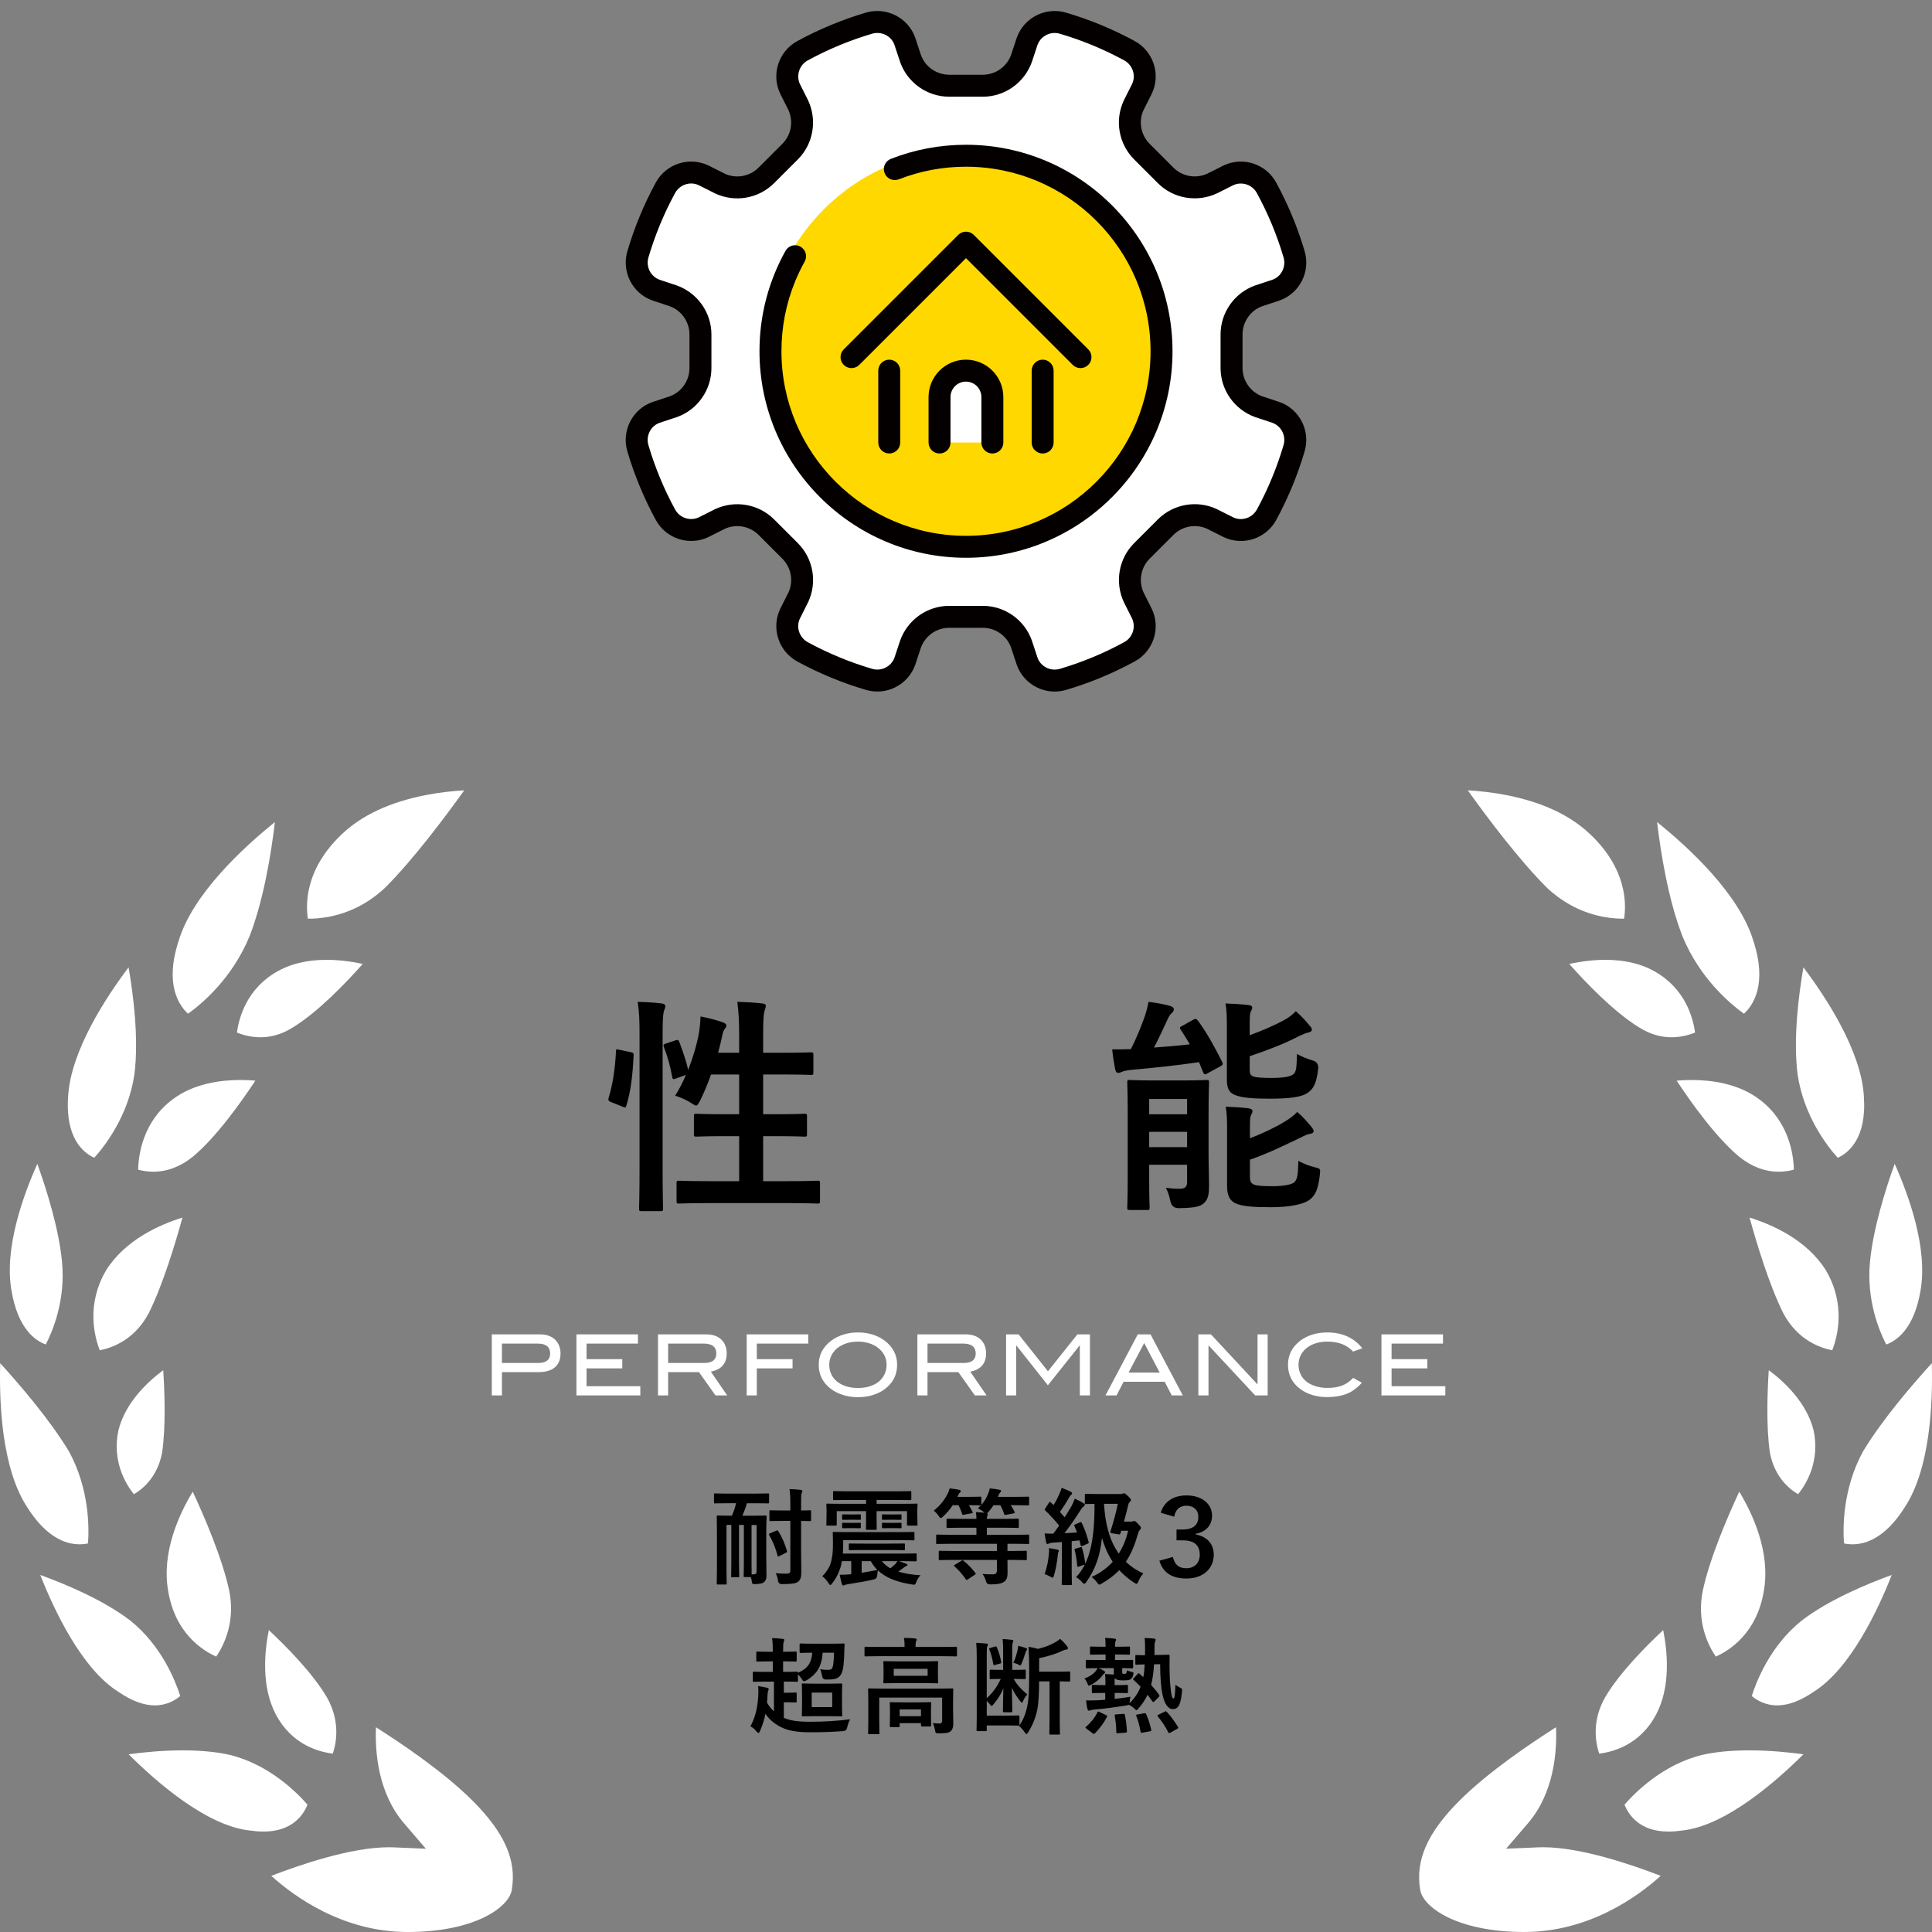 <?xml version="1.0" encoding="UTF-8"?><svg id="b" xmlns="http://www.w3.org/2000/svg" viewBox="0 0 440 440"><rect x="0" y="0" width="440" height="440" fill="#808080" stroke="none"/><defs><style>.d{fill:none;}.e{fill:#ffd800;}.f{fill:#040000;}.g{fill:#fff;}</style></defs><g id="c"><rect class="d" width="440" height="440"/><path class="g" d="M233.93,9.396l-1.306,3.943c-1.335,3.709-4.852,6.182-8.794,6.182h-7.659c-3.942,0-7.46-2.473-8.794-6.182l-1.306-3.943c-1.196-3.323-4.778-5.12-8.165-4.12-5.302,1.566-10.368,3.681-15.134,6.279-3.094,1.687-4.344,5.489-2.843,8.678l-.003-.007,1.864,3.712c1.679,3.566.94,7.802-1.847,10.589l-5.415,5.415c-2.787,2.787-7.023,3.526-10.59,1.847l-3.712-1.864c-3.195-1.504-6.999-.242-8.687,2.86-2.642,4.856-4.729,9.934-6.261,15.141-.995,3.381.81,6.953,4.126,8.146l-.007-.003,3.943,1.306c3.709,1.335,6.182,4.852,6.182,8.794v7.659c0,3.942-2.473,7.46-6.182,8.794l-3.943,1.306c-3.323,1.196-5.12,4.778-4.12,8.165,1.566,5.302,3.681,10.368,6.279,15.134,1.687,3.094,5.489,4.344,8.678,2.843l-.007.003,3.712-1.864c3.566-1.679,7.802-.94,10.589,1.847l5.415,5.415c2.787,2.787,3.526,7.023,1.847,10.59l-1.864,3.712c-1.504,3.195-.242,6.999,2.86,8.687,4.856,2.642,9.934,4.729,15.141,6.261,3.381.995,6.953-.81,8.146-4.126l-.003.007,1.306-3.943c1.335-3.709,4.852-6.182,8.794-6.182h7.658c3.942,0,7.46,2.473,8.794,6.182l1.306,3.943c1.196,3.323,4.778,5.12,8.165,4.12,5.302-1.566,10.368-3.681,15.134-6.279,3.094-1.687,4.344-5.489,2.843-8.678l.003.007-1.864-3.712c-1.679-3.566-.94-7.802,1.847-10.589l5.415-5.415c2.787-2.787,7.023-3.526,10.59-1.847l3.712,1.864c3.195,1.504,6.999.242,8.687-2.86,2.642-4.856,4.729-9.934,6.261-15.141.995-3.381-.81-6.953-4.126-8.146l.007.003-3.943-1.306c-3.709-1.335-6.182-4.852-6.182-8.794v-7.659c0-3.942,2.473-7.46,6.182-8.794l3.943-1.306c3.323-1.196,5.12-4.778,4.12-8.165-1.566-5.302-3.681-10.368-6.279-15.134-1.687-3.094-5.489-4.344-8.678-2.843l.007-.003-3.712,1.864c-3.566,1.679-7.802.94-10.589-1.847l-5.415-5.415c-2.787-2.787-3.526-7.023-1.847-10.59l1.864-3.712c1.504-3.195.242-6.999-2.86-8.687-4.856-2.642-9.934-4.729-15.141-6.261-3.381-.995-6.953.81-8.146,4.126l.003-.007Z"/><path class="f" d="M240.201,157.499c-3.773 0-7.289-2.34-8.623-6.049l-1.327-4.003c-.954-2.648-3.542-4.468-6.421-4.468h-7.658c-2.878,0-5.467,1.82-6.442,4.528l-1.286,3.883c-.012.036-.024.072-.038.107-1.657,4.517-6.558,6.987-11.185,5.624-5.42-1.595-10.678-3.77-15.63-6.463-4.264-2.32-5.989-7.568-3.927-11.948l1.893-3.769c1.198-2.547.654-5.665-1.381-7.7l-5.415-5.416c-2.035-2.035-5.152-2.58-7.757-1.353l-3.623,1.821c-.02.01-.04.02-.06.03-.01.005-.021.01-.031.014-4.374,2.054-9.613.337-11.929-3.912-2.704-4.96-4.885-10.216-6.482-15.623-1.375-4.655,1.116-9.586,5.671-11.225l4.003-1.327c2.648-.954,4.468-3.542,4.468-6.421v-7.658c0-2.878-1.82-5.467-4.528-6.442l-3.883-1.286c-.036-.012-.072-.025-.107-.038-4.517-1.657-6.986-6.558-5.624-11.185,1.595-5.42,3.77-10.678,6.463-15.63,2.32-4.264,7.568-5.989,11.948-3.927l3.769,1.893c2.548,1.198,5.665.654,7.7-1.381l5.416-5.415c2.035-2.035,2.579-5.152,1.353-7.757l-1.821-3.623c-.01-.02-.02-.04-.03-.06-.005-.011-.01-.021-.015-.031-2.053-4.374-.336-9.612,3.913-11.928,4.96-2.704,10.216-4.885,15.623-6.482,4.656-1.374,9.586,1.116,11.225,5.671l1.327,4.003c.954,2.648,3.542,4.468,6.421,4.468h7.658c2.878,0,5.467-1.82,6.442-4.528l1.286-3.883c.012-.036.024-.072.038-.107,1.657-4.517,6.558-6.986,11.185-5.624,5.42,1.595,10.678,3.77,15.63,6.463,4.264,2.32,5.989,7.568,3.927,11.948l-1.893,3.769c-1.198,2.547-.654,5.665,1.381,7.7l5.415,5.416c2.035,2.035,5.152,2.579,7.757,1.353l3.623-1.821c.02-.01.04-.02.06-.03.01-.005.021-.01.031-.014,4.374-2.053,9.613-.336,11.929,3.912,2.704,4.96,4.885,10.216,6.482,15.623,1.375,4.655-1.116,9.586-5.671,11.225l-4.003,1.327c-2.648.954-4.468,3.542-4.468,6.421v7.658c0,2.878,1.82,5.467,4.528,6.442l3.883,1.286c.036.012.072.025.107.038,4.517,1.657,6.986,6.558,5.624,11.185-1.595,5.42-3.77,10.678-6.463,15.63-2.32,4.265-7.568,5.989-11.948,3.927l-3.769-1.893c-2.547-1.198-5.665-.654-7.7,1.381l-5.416,5.415c-2.035,2.035-2.579,5.152-1.353,7.757l1.821,3.623c.01.02.02.04.03.06.005.011.01.021.015.031,2.053,4.374.336,9.612-3.913,11.928-4.96,2.704-10.216,4.885-15.623,6.482-.865.255-1.74.377-2.602.377ZM216.171,137.979h7.658c4.981,0,9.46,3.149,11.146,7.835l1.327,4.003c.723,2.006,2.964,3.135,5.083,2.509,5.067-1.497,9.995-3.541,14.645-6.076,1.922-1.048,2.705-3.41,1.791-5.389l-1.847-3.677c-2.149-4.564-1.208-9.958,2.313-13.479l5.416-5.415c3.521-3.522,8.916-4.463,13.422-2.342l3.769,1.893c1.93.907,4.313.12,5.369-1.821,2.525-4.641,4.563-9.571,6.059-14.652.619-2.102-.5-4.327-2.55-5.079l-3.9-1.292c-4.747-1.707-7.895-6.186-7.895-11.167v-7.658c0-4.981,3.149-9.46,7.835-11.146l4.003-1.327c2.006-.723,3.135-2.965,2.509-5.083-1.497-5.067-3.541-9.995-6.076-14.645-1.048-1.922-3.41-2.705-5.389-1.791l-3.677,1.847c-4.564,2.149-9.958,1.208-13.479-2.313l-5.415-5.416c-3.522-3.522-4.463-8.916-2.342-13.422l1.893-3.769c.907-1.929.12-4.313-1.821-5.369-4.641-2.525-9.571-4.563-14.652-6.059-2.102-.618-4.327.5-5.079,2.55l-1.292,3.9c-1.707,4.747-6.186,7.895-11.167,7.895h-7.658c-4.981,0-9.46-3.149-11.146-7.835l-1.327-4.003c-.723-2.006-2.965-3.135-5.083-2.509-5.067,1.497-9.995,3.541-14.645,6.076-1.922,1.048-2.705,3.41-1.791,5.389l1.847,3.677c2.149,4.564,1.208,9.958-2.313,13.479l-5.416,5.415c-3.522,3.521-8.916,4.462-13.422,2.342l-3.769-1.893c-1.93-.907-4.313-.12-5.369,1.821-2.525,4.641-4.563,9.571-6.059,14.652-.619,2.102.5,4.327,2.55,5.079l3.9,1.292c4.747,1.707,7.895,6.186,7.895,11.167v7.658c0,4.981-3.149,9.46-7.835,11.146l-4.003,1.327c-2.006.723-3.135,2.965-2.509,5.083,1.497,5.067,3.541,9.995,6.076,14.645,1.048,1.922,3.41,2.705,5.389,1.791l3.677-1.847c4.564-2.149,9.958-1.208,13.479,2.313l5.415,5.416c3.522,3.522,4.463,8.916,2.342,13.422l-1.893,3.769c-.907,1.929-.12,4.313,1.821,5.369,4.641,2.525,9.571,4.563,14.652,6.059,2.102.618,4.327-.501,5.079-2.55l1.292-3.9c1.707-4.747,6.186-7.895,11.167-7.895Z"/><circle class="e" cx="220" cy="80" r="44.531"/><path class="e" d="M220,125.781c-25.244,0-45.781-20.537-45.781-45.781s20.537-45.781,45.781-45.781,45.781,20.537,45.781,45.781-20.537,45.781-45.781,45.781ZM220,36.719c-23.865,0-43.281,19.416-43.281,43.281s19.416,43.281,43.281,43.281,43.281-19.416,43.281-43.281-19.416-43.281-43.281-43.281Z"/><path class="f" d="M220,127.031c-25.933,0-47.031-21.098-47.031-47.031,0-6.198,1.188-12.222,3.529-17.906.697-1.692,1.502-3.36,2.394-4.959.672-1.206,2.195-1.639,3.401-.967,1.206.672,1.639,2.195.967,3.401-.796,1.429-1.516,2.92-2.139,4.431-2.092,5.077-3.152,10.46-3.152,16.001,0,23.176,18.855,42.031,42.031,42.031s42.031-18.855,42.031-42.031-18.855-42.031-42.031-42.031c-5.28,0-10.428.966-15.299,2.871-1.286.503-2.736-.132-3.239-1.418-.503-1.286.132-2.736,1.418-3.239,5.454-2.133,11.214-3.214,17.12-3.214,25.933,0,47.031,21.098,47.031,47.031s-21.098,47.031-47.031,47.031Z"/><path class="f" d="M202.519,103.281c-1.381,0-2.5-1.119-2.5-2.5v-16.37c0-1.381,1.119-2.5,2.5-2.5s2.5,1.119,2.5,2.5v16.37c0,1.381-1.119,2.5-2.5,2.5Z"/><path class="g" d="M226.006,100.781v-10.353c0-3.31-2.708-6.017-6.017-6.017s-6.017,2.708-6.017,6.017v10.353"/><path class="f" d="M226.006,103.281c-1.381,0-2.5-1.119-2.5-2.5v-10.353c0-1.94-1.578-3.518-3.518-3.518-1.939,0-3.517,1.578-3.517,3.518v10.353c0,1.381-1.119,2.5-2.5,2.5s-2.5-1.119-2.5-2.5v-10.353c0-4.697,3.821-8.518,8.517-8.518s8.518,3.821,8.518,8.518v10.353c0,1.381-1.119,2.5-2.5,2.5Z"/><path class="f" d="M237.457,103.281c-1.381,0-2.5-1.119-2.5-2.5v-16.37c0-1.381,1.119-2.5,2.5-2.5s2.5,1.119,2.5,2.5v16.37c0,1.381-1.119,2.5-2.5,2.5Z"/><path class="f" d="M246.076,83.836c-.64,0-1.28-.244-1.768-.732l-24.308-24.308-24.308,24.308c-.977.976-2.559.976-3.536,0s-.976-2.559,0-3.536l26.076-26.075c.977-.976,2.559-.976,3.536,0l26.076,26.075c.976.976.976,2.559,0,3.536-.488.488-1.128.732-1.768.732Z"/><path d="M143.566,239.605c.679.156.781.264.732.84-.21,4.268-.625,8.164-1.67,11.396-.151.518-.259.41-.83.205l-2.603-1.045c-.674-.254-.728-.518-.571-1.035.884-2.812,1.455-6.406,1.665-10.566,0-.518.103-.469.83-.312l2.446.518ZM145.651,236.021c0-3.691-.054-5.361-.42-7.861,1.978.059,3.75.156,5.464.371.522.049.835.312.835.566,0,.361-.107.625-.264.986-.259.684-.361,1.982-.361,5.781v30.225c0,5.889.103,8.848.103,9.111,0,.576-.049.625-.571.625h-4.321c-.518,0-.571-.049-.571-.625,0-.264.107-3.223.107-9.053v-30.127ZM153.766,236.959c.571-.215.728-.156.938.312.728,1.973,1.558,4.268,2.026,6.396,1.094-2.812,1.978-5.771,2.446-8.428.156-.938.312-2.188.366-3.75,1.714.312,3.955.938,4.995,1.299.674.264.884.469.884.732,0,.361-.103.469-.312.732-.312.41-.522.986-.625,1.611-.259,1.25-.571,2.549-.938,3.896h4.79v-3.74c0-3.691-.107-5.312-.42-7.861,1.978.059,3.906.156,5.674.371.522.049.83.254.83.518,0,.361-.151.674-.259,1.035-.259.781-.361,1.982-.361,5.781v3.896h4.37c4.629,0,6.191-.098,6.504-.098.518,0,.571.049.571.566v4.014c0,.518-.054.566-.571.566-.312,0-1.875-.098-6.504-.098h-4.37v9.053h2.808c4.683,0,6.294-.107,6.606-.107.522,0,.576.049.576.576v4.053c0,.527-.054.576-.576.576-.312,0-1.924-.107-6.606-.107h-2.808v10.254h5.254c5.098,0,6.816-.107,7.129-.107.518,0,.571.059.571.576v4.004c0,.576-.054.625-.571.625-.312,0-2.031-.107-7.129-.107h-17.275c-5.098,0-6.87.107-7.129.107-.518,0-.571-.049-.571-.625v-4.004c0-.518.054-.576.571-.576.259,0,2.031.107,7.129.107h6.558v-10.254h-3.125c-4.683,0-6.24.107-6.606.107-.522,0-.571-.049-.571-.576v-4.053c0-.527.049-.576.571-.576.366,0,1.924.107,6.606.107h3.125v-9.053h-6.401c-.728,2.08-1.611,4.16-2.5,5.977-.415.781-.62,1.094-.933,1.094-.21,0-.522-.205-.991-.518-1.196-.781-2.651-1.406-3.745-1.719.884-1.406,1.719-3.018,2.446-4.736l-2.188.781c-.674.264-.83.264-.938-.312-.415-2.393-1.089-4.785-1.87-6.758-.21-.576-.156-.684.518-.889l2.031-.674Z"/><path d="M271.759,232.223c.571-.312.781-.156,1.094.264,2.031,2.754,3.901,6.191,5.464,9.307.259.527.21.732-.366,1.045l-2.964,1.611c-.571.361-.728.312-.991-.264l-.933-2.285c-4.893.723-10.303,1.299-15.562,1.768-.986.107-1.665.264-2.08.469-.259.107-.469.205-.781.205s-.518-.205-.674-.83c-.264-1.406-.522-3.018-.679-4.521,1.353,0,2.915,0,4.268-.059,1.299-2.549,2.446-5.459,3.071-7.227.415-1.201.674-2.09.938-3.545,2.08.264,3.433.527,4.941.938.571.205.83.42.83.781s-.259.674-.571.938c-.259.205-.571.674-.938,1.514-.83,1.816-1.978,4.258-3.018,6.24,2.812-.205,5.571-.42,8.169-.732-.674-1.143-1.353-2.236-2.08-3.33-.312-.469-.205-.625.366-.879l2.495-1.406ZM275.245,262.818c0,2.656.107,5.459.107,7.07,0,1.777-.107,3.174-1.147,4.111-.83.732-1.821,1.094-5.723,1.152q-1.611,0-1.924-1.562c-.264-1.299-.576-2.188-1.045-3.076,1.201.156,1.875.215,3.125.215s1.714-.42,1.714-1.562v-3.906h-8.633v3.389c0,4.102.103,6.084.103,6.396,0,.469-.054.518-.571.518h-3.955c-.522,0-.571-.049-.571-.518,0-.361.103-2.188.103-6.396v-15.615c0-4.209-.103-6.143-.103-6.504,0-.518.049-.576.571-.576.361,0,1.665.107,5.513.107h6.504c3.853,0,5.151-.107,5.464-.107.522,0,.576.059.576.576,0,.312-.107,2.607-.107,6.973v9.316ZM261.72,250.279v3.486h8.633v-3.486h-8.633ZM270.353,261.256v-3.486h-8.633v3.486h8.633ZM284.611,235.758c2.861-1.035,5.361-2.129,7.651-3.33,1.196-.625,2.134-1.406,2.861-2.129,1.299,1.143,2.29,2.236,3.174,3.33.366.361.469.625.469.879,0,.312-.312.527-.728.625-.576.107-1.353.42-2.397.938-3.223,1.67-7.021,3.125-11.03,4.473v3.076c0,.938.156,1.299.884,1.562.625.205,1.821.312,3.955.312,2.759,0,4.58-.264,5.205-.938.625-.625.625-1.67.728-4.531,1.04.625,2.393,1.143,3.643,1.514q1.25.361,1.196,1.768c-.361,3.115-.938,4.58-2.393,5.566-1.455,1.035-4.424,1.348-8.691,1.348-3.691,0-6.504-.205-7.959-.879-1.196-.469-1.768-1.455-1.768-3.389v-12.324c0-2.236-.054-3.643-.312-5.098,1.665.049,3.486.156,5.2.361.576.049.889.264.889.566,0,.371-.156.576-.312.889-.21.469-.264.889-.264,2.861v2.549ZM284.664,268.023c0,.986.156,1.396.938,1.768.625.254,1.924.361,4.16.361,2.031,0,4.37-.264,5.049-.938.781-.83.781-2.031.884-4.834,1.04.566,2.393,1.143,3.745,1.455,1.304.312,1.304.361,1.147,1.719-.366,3.223-.991,4.736-2.446,5.771-1.353.938-4.424,1.611-8.638,1.611-3.853,0-6.66-.156-8.223-.938-1.143-.566-1.821-1.709-1.821-3.799v-13.105c0-2.236-.049-3.594-.312-5.049,1.665.049,3.486.156,5.205.361.571.107.884.264.884.625s-.156.625-.312.938c-.205.42-.259.732-.259,2.754v2.5c2.808-1.035,5.723-2.441,7.959-3.799,1.196-.723,2.085-1.406,2.812-2.188,1.299,1.094,2.29,2.295,3.228,3.389.361.469.518.723.518.986,0,.312-.366.576-.83.625-.576.049-1.304.42-2.344.938-3.589,1.719-7.183,3.486-11.343,4.941v3.906Z"/><path d="M165.934,342.35c-2.178,0-2.944.039-3.066.039-.239,0-.264-.02-.264-.264v-1.748c0-.234.024-.264.264-.264.122,0,.889.049,3.066.049h5.894c2.207,0,2.949-.049,3.066-.049.239,0,.264.029.264.264v1.748c0,.244-.024.264-.264.264-.117,0-.859-.039-3.066-.039h-1.724c-.288,1.006-.649,1.982-1.03,2.842h2.275c2.109,0,2.827-.039,2.969-.039.264,0,.288.02.288.264,0,.137-.093,1.289-.093,3.545v5.723c0,1.943.049,3.135.049,4.17,0,.742-.195,1.172-.601,1.504-.288.244-.767.361-1.895.41-.669.02-.767,0-.835-.547-.049-.439-.146-.771-.244-1.055h-1.362c-.239,0-.264-.029-.264-.264,0-.166.049-1.152.049-3.047v-8.555h-1.104v8.604c0,1.895.049,2.9.049,3.047,0,.234-.024.264-.288.264h-1.294c-.239,0-.264-.029-.264-.264,0-.176.049-1.152.049-3.047v-8.604h-1.104v10.117c0,2.061.049,3.066.049,3.203,0,.215-.024.244-.239.244h-1.772c-.239,0-.264-.029-.264-.244,0-.166.049-1.143.049-3.35v-8.457c0-2.227-.049-3.232-.049-3.398,0-.244.024-.264.264-.264.166,0,.884.039,2.993.039h.19c.41-.879.723-1.816.962-2.842h-1.704ZM171.637,358.541c.454,0,.669-.166.669-.674v-10.566h-1.147v8.555c0,1.348.024,2.227.024,2.686h.454ZM176.788,348.6c.239-.098.332-.098.454.117.84,1.27,1.509,2.871,1.987,4.502.073.244,0,.312-.264.43l-1.484.742c-.288.146-.361.127-.405-.137-.361-1.465-1.055-3.213-1.895-4.648-.117-.215-.073-.293.19-.41l1.416-.596ZM182.443,353.15c0,1.68.049,3.496.049,4.834,0,1.23-.146,1.758-.747,2.256-.503.381-1.362.527-3.638.527q-.742.02-.889-.625c-.117-.811-.288-1.318-.552-1.846.864.078,1.729.098,2.446.098.645,0,.884-.186.884-.762v-11.26h-1.748c-1.963,0-2.612.049-2.754.049-.239,0-.264-.029-.264-.264v-1.973c0-.215.024-.234.264-.234.142,0,.791.049,2.754.049h1.748v-1.484c0-1.533-.049-2.354-.19-3.379.889.02,1.699.068,2.539.166.239.02.386.117.386.244,0,.215-.073.332-.146.498-.142.293-.142.811-.142,2.422v1.533c1.362,0,1.865-.049,1.987-.049.264,0,.288.02.288.234v1.973c0,.234-.024.264-.288.264-.122,0-.625-.029-1.987-.049v6.777Z"/><path d="M192.023,352.047c0,.576-.024,1.172-.073,1.777h13.247c2.349,0,3.164-.049,3.306-.049.239,0,.264.02.264.234v1.299c0,.264-.024.283-.264.283-.142,0-.957-.049-3.306-.049h-.454c.601.195,1.27.459,1.724.625.122.049.195.098.195.215,0,.146-.073.215-.244.264-.166.049-.308.146-.645.41-.312.234-.718.547-1.196.859,1.436.459,3.135.723,5.078.84-.41.361-.767.957-1.006,1.602-.215.605-.288.605-1.03.479-3.115-.479-5.801-1.406-7.69-3.203-.073.352-.122.791-.146,1.143q-.068.771-.786.938c-1.87.43-3.955.771-5.728,1.055-.386.068-.718.117-.864.195-.166.068-.239.117-.356.117-.146,0-.239-.068-.312-.312-.19-.693-.361-1.387-.503-2.129.791.02,1.436-.029,2.3-.098.098,0,.215-.029.337-.029v-2.969h-2.134c-.049.312-.122.605-.166.869-.386,1.484-1.055,2.92-1.992,4.111-.19.293-.332.439-.479.439-.117,0-.264-.146-.43-.439-.405-.645-.957-1.24-1.392-1.533.986-1.045,1.631-2.012,1.968-3.203.332-1.25.454-2.227.454-4.268,0-1.533-.049-2.246-.049-2.373,0-.234.024-.264.288-.264.142,0,.933.049,3.257.049h11.548c2.324,0,3.091-.049,3.232-.049.264,0,.288.029.288.264v1.396c0,.234-.024.264-.288.264-.142,0-.908-.049-3.232-.049h-12.72v1.289ZM193.243,341.607c-2.324,0-3.115.039-3.257.039-.239,0-.264-.02-.264-.264v-1.553c0-.215.024-.244.264-.244.142,0,.933.049,3.257.049h10.757c2.349,0,3.115-.049,3.281-.049.239,0,.264.029.264.244v1.553c0,.244-.024.264-.264.264-.166,0-.933-.039-3.281-.039h-4.36v.879h5.918c2.202,0,2.969-.049,3.14-.049.239,0,.264.029.264.264,0,.146-.049.527-.049,1.104v.986c0,1.934.049,2.246.049,2.393,0,.244-.024.264-.264.264h-1.87c-.239,0-.264-.02-.264-.264v-3.037h-6.924v1.748c0,1.406.024,2.08.024,2.227,0,.234,0,.283-.239.283h-1.987c-.22,0-.239-.049-.239-.283,0-.146.044-.82.044-2.227v-1.748h-6.68v3.037c0,.244-.024.264-.264.264h-1.846c-.239,0-.264-.02-.264-.264,0-.146.049-.459.049-2.393v-.82c0-.742-.049-1.123-.049-1.27,0-.234.024-.264.264-.264.142,0,.933.049,3.115.049h5.674v-.879h-3.999ZM194.415,344.908c.986,0,1.226-.02,1.367-.02.239,0,.264.02.264.186v.869c0,.166-.024.186-.264.186-.142,0-.381-.02-1.367-.02h-.981c-.981,0-1.221.02-1.362.02-.264,0-.288-.02-.288-.186v-.869c0-.166.024-.186.288-.186.142,0,.381.02,1.362.02h.981ZM194.415,346.822c.986,0,1.226-.02,1.367-.02.239,0,.264.02.264.166v.859c0,.195-.024.215-.264.215-.142,0-.381-.02-1.367-.02h-.981c-.981,0-1.221.02-1.362.02-.264,0-.288-.02-.288-.234v-.84c0-.146.024-.166.288-.166.142,0,.381.02,1.362.02h.981ZM196.696,353.004c-2.231,0-2.974.049-3.115.049-.239,0-.264-.02-.264-.215v-1.123c0-.195.024-.195.264-.195.142,0,.884.029,3.115.029h6.011c2.202,0,2.969-.029,3.115-.029.239,0,.264,0,.264.195v1.123c0,.195-.024.215-.264.215-.146,0-.913-.049-3.115-.049h-6.011ZM196.237,358.18c1.226-.195,2.495-.41,3.569-.645-.571-.576-1.074-1.221-1.484-1.992h-2.085v2.637ZM200.836,355.543c.503.645,1.152,1.201,1.943,1.631.405-.312.742-.625,1.055-.908.19-.215.405-.459.547-.723h-3.545ZM203.614,344.908c1.03,0,1.294-.02,1.44-.02.239,0,.264.02.264.186v.869c0,.166-.024.186-.264.186-.146,0-.41-.02-1.44-.02h-1.05c-1.03,0-1.294.02-1.44.02-.239,0-.264-.02-.264-.186v-.869c0-.166.024-.186.264-.186.146,0,.41.02,1.44.02h1.05ZM203.614,346.822c1.03,0,1.294-.02,1.44-.02.239,0,.264.02.264.215v.811c0,.195-.024.215-.264.215-.146,0-.41-.02-1.44-.02h-1.05c-1.03,0-1.294.02-1.44.02-.239,0-.264-.02-.264-.215v-.811c0-.195.024-.215.264-.215.146,0,.41.02,1.44.02h1.05Z"/><path d="M217.198,355.26c-2.227,0-2.993.049-3.14.049-.239,0-.264-.029-.264-.264v-1.582c0-.264.024-.293.264-.293.146,0,.913.049,3.14.049h9.844v-1.631h-10.537c-2.158,0-2.876.049-3.022.049-.264,0-.283-.02-.283-.264v-1.621c0-.244.02-.264.283-.264.146,0,.864.049,3.022.049h5.869v-1.611h-3.213c-2.349,0-3.184.049-3.33.049-.239,0-.264-.02-.264-.264v-1.582c0-.234.024-.264.264-.264.146,0,.981.049,3.33.049h3.213c0-.645-.049-1.104-.122-1.533.693.029,1.392.068,1.943.146l-.171-.166c-.454-.391-.908-.654-1.318-.84.239-.215.479-.459.674-.674h-.171c-.142,0-.767-.049-2.563-.049.337.479.576.986.84,1.514.098.215.073.283-.239.332l-1.675.312c-.361.068-.41.049-.479-.215-.171-.625-.483-1.318-.791-1.943h-1.318c-.601.908-1.294,1.729-2.207,2.588-.239.215-.381.332-.527.332-.142,0-.264-.137-.479-.479-.332-.498-.742-.908-1.099-1.191,1.411-1.201,2.393-2.305,3.184-3.936.171-.332.312-.645.43-1.143.674.068,1.514.186,2.183.332.239.049.337.166.337.283,0,.146-.098.293-.22.391-.142.098-.239.234-.381.576-.073.117-.122.234-.166.352h2.417c1.963,0,2.612-.049,2.754-.049.264,0,.288.029.288.293v1.582c.674-.791,1.177-1.582,1.533-2.539.146-.312.288-.723.386-1.221.742.068,1.65.186,2.227.312.264.039.337.166.337.264,0,.137-.073.264-.195.381-.117.117-.239.283-.356.547-.073.146-.122.293-.166.43h3.662c2.251,0,3.042-.049,3.188-.049.239,0,.264.029.264.293v1.436c0,.244-.024.264-.264.264-.146,0-.938-.049-3.188-.049h-.742c.337.479.625.986.889,1.533.093.215.044.293-.264.342l-1.655.303c-.356.078-.405.049-.479-.215-.215-.664-.503-1.338-.864-1.963h-1.533c-.332.508-.693,1.006-1.147,1.514-.146.166-.239.264-.337.332.098.049.171.117.171.195,0,.137-.049.234-.098.352-.049.146-.122.361-.122.723h3.716c2.373,0,3.184-.049,3.33-.049.215,0,.239.029.239.264v1.582c0,.244-.024.264-.239.264-.146,0-.957-.049-3.33-.049h-3.716v1.611h6.353c2.153,0,2.896-.049,3.042-.049.215,0,.239.02.239.264v1.621c0,.244-.024.264-.239.264-.146,0-.889-.049-3.042-.049h-1.655v1.631h.981c2.251,0,3.018-.049,3.164-.049.239,0,.264.029.264.293v1.582c0,.234-.024.264-.264.264-.146,0-.913-.049-3.164-.049h-.981v.361c0,.83.024,1.748.024,2.539,0,.957-.146,1.621-.791,2.08-.552.381-1.318.596-3.208.596q-.747,0-.913-.713c-.142-.576-.43-1.152-.791-1.68.889.098,1.484.117,2.324.098.693,0,.957-.244.957-.957v-2.324h-9.844ZM218.922,355.475c.146-.098.215-.146.288-.146s.122.049.215.117c.957.742,1.821,1.631,2.686,2.764.166.186.166.234-.098.43l-1.558,1.025c-.337.215-.356.244-.479.029-.742-1.084-1.655-2.139-2.588-2.949-.19-.166-.166-.215.122-.41l1.411-.859Z"/><path d="M245.89,346.725c.312-.117.361-.117.479.127.698,1.436,1.177,2.871,1.558,4.307.073.264,0,.293-.288.43l-1.123.488c-.288.117-.361.068-.41-.195l-.264-1.074c-.596.068-1.196.137-1.772.186v6.592c0,2.197.049,3.018.049,3.135,0,.244-.024.264-.264.264h-1.797c-.239,0-.264-.02-.264-.264,0-.146.049-.938.049-3.135v-6.396l-2.085.137c-.405.029-.669.098-.859.195-.098.049-.239.117-.386.117-.142,0-.215-.166-.264-.4-.117-.576-.239-1.25-.337-2.012.698.049,1.343.068,1.968.049.454-.576.884-1.201,1.343-1.826-.962-1.201-2.041-2.344-3.164-3.447-.215-.166-.146-.244.024-.508l.791-1.24c.093-.146.166-.215.239-.215.049,0,.117.049.215.137.19.215.405.41.601.605.503-.791.908-1.562,1.294-2.441.308-.654.43-1.035.547-1.494.649.244,1.489.576,2.061.889.264.146.337.244.337.381,0,.127-.098.225-.215.312-.19.146-.288.264-.454.576-.742,1.318-1.367,2.275-2.109,3.33.381.41.742.82,1.079,1.221.547-.84,1.074-1.719,1.577-2.588.288-.527.527-1.123.723-1.65.742.312,1.46.693,2.012,1.035.215.117.288.215.288.352,0,.176-.122.264-.264.361-.239.146-.435.41-.791.957-1.201,1.924-2.495,3.74-3.594,5.156.933-.049,1.89-.098,2.876-.166-.195-.508-.386-.986-.601-1.465-.098-.244-.073-.264.264-.41l.933-.41ZM238.873,353.912c.044-.449.068-.811.024-1.338.596.068,1.484.264,1.865.332.264.078.386.176.386.293s-.049.215-.122.332c-.068.117-.093.41-.142.791-.146,1.416-.435,3.115-.84,4.453-.117.391-.19.527-.356.527-.098,0-.244-.088-.459-.215-.381-.234-.957-.479-1.318-.596.527-1.553.84-3.018.962-4.58ZM257.535,346.539c.264,0,.356-.029.479-.068.117-.049.166-.078.312-.078.142,0,.332.078.933.723.454.479.576.664.576.84,0,.137-.049.264-.171.4-.166.166-.308.361-.454.82-.742,2.588-1.582,4.697-2.803,6.514,1.104,1.055,2.422,1.943,3.975,2.656-.479.557-.835,1.104-1.123,1.797-.166.381-.239.557-.41.557-.117,0-.283-.098-.571-.264-1.245-.82-2.373-1.748-3.379-2.852-1.055,1.123-2.349,2.109-3.955,3.037-.283.166-.454.264-.596.264-.146,0-.264-.137-.503-.479-.337-.498-.791-.908-1.245-1.27,1.963-.859,3.545-2.061,4.814-3.447-1.006-1.514-1.821-3.281-2.446-5.459-.454,4.189-1.436,7.012-3.594,10.107-.19.234-.308.361-.454.361-.117,0-.264-.127-.503-.391-.381-.449-.84-.811-1.343-1.123.791-.84,1.465-1.797,1.992-2.871l-1.318.449c-.337.127-.386.098-.41-.137-.093-1.152-.308-2.637-.596-3.574-.073-.264,0-.312.288-.381l1.006-.293c.288-.068.308-.039.405.225.264.781.601,2.314.718,3.516,1.509-3.115,2.061-7.207,2.109-12.549v-1.084c-1.318.029-1.797.049-1.914.049-.264,0-.288-.02-.288-.264v-1.797c0-.234.024-.264.288-.264.142,0,.811.049,2.92.049h4.814c.312,0,.503-.049.601-.098.093-.049.166-.068.288-.068.166,0,.332.068.981.693.479.459.601.674.601.82,0,.117-.098.303-.264.479-.195.166-.264.332-.337.615-.239,1.055-.576,2.402-.981,3.838h1.558ZM251.427,342.486c.283,4.648,1.289,8.438,3.374,11.338.981-1.562,1.68-3.33,2.134-5.205h-1.582l-.166.557c-.098.264-.146.332-.479.264l-1.416-.244c-.43-.068-.503-.117-.381-.479.742-2.275,1.294-4.434,1.675-6.23h-3.159Z"/><path d="M264.352,344.527c.742-2.588,2.925-3.955,5.869-3.955,3.521,0,5.82,1.943,5.82,4.6,0,2.158-1.387,3.74-3.711,4.121v.166c2.612.527,4.097,2.178,4.097,4.6,0,3.232-2.49,5.439-6.206,5.439-3.208,0-5.317-1.221-6.182-4.053l3.066-.859c.454,1.826,1.392,2.568,3.091,2.568,1.821,0,3.042-1.182,3.042-3.066,0-2.041-1.099-3.281-3.833-3.281h-1.46v-2.471h1.343c2.515,0,3.618-1.084,3.618-2.881,0-1.621-1.104-2.539-2.734-2.539-1.362,0-2.466.791-2.754,2.5l-3.066-.889Z"/><path d="M178.346,378.365v2.393h.337c1.987,0,2.637-.049,2.778-.049.215,0,.264.02.264.264,2.134-.938,3.091-2.178,3.257-4.58-1.821,0-2.466.049-2.612.049-.239,0-.264-.02-.264-.264v-1.621c0-.244.024-.264.264-.264.146,0,.815.049,2.803.049h4.072c1.992,0,2.661-.049,2.808-.049.259,0,.308.049.308.283-.049.459-.068.908-.068,1.338-.049,2.666-.239,4.434-.649,5.225-.288.605-.767,1.035-1.484,1.221-.503.127-1.172.146-2.036.146q-.767,0-.889-.791c-.093-.527-.264-1.24-.454-1.582.718.146,1.318.166,1.797.166.527,0,.84-.117.981-.449.239-.576.361-1.895.386-3.457h-2.588c-.19,2.998-1.245,4.844-3.716,6.309-.264.117-.43.186-.547.186-.171,0-.264-.137-.503-.527-.264-.4-.552-.742-.864-1.025v1.416c0,.234-.024.264-.264.264-.142,0-.791-.049-2.778-.049h-.171v2.539h1.03c1.079,0,1.514-.049,1.631-.049.239,0,.264.02.264.264v1.768c0,.215-.024.244-.264.244-.117,0-.552-.049-1.631-.049h-1.03v3.545c1.44.625,3.188.889,6.016.889,3.091,0,5.918-.166,9.077-.557-.308.576-.527,1.201-.669,1.875q-.142.762-.908.811c-2.446.195-4.771.264-7.427.264-3.354,0-5.439-.41-7.139-1.387-1.318-.742-2.349-1.631-3.14-2.832-.264,1.348-.669,2.666-1.221,3.887-.122.312-.22.479-.361.479-.117,0-.239-.127-.454-.342-.41-.527-.938-.957-1.392-1.143,1.226-2.188,1.772-4.893,1.821-7.793,0-.381,0-.859-.049-1.387.698.098,1.465.244,2.012.381.288.078.386.127.386.293,0,.098-.024.186-.098.332-.068.117-.142.557-.166.957-.024.576-.049,1.172-.122,1.777.435.791.938,1.436,1.582,2.012v-6.777h-1.772c-1.963,0-2.632.049-2.803.049-.215,0-.239-.029-.239-.264v-1.758c0-.264.024-.283.239-.283.171,0,.84.049,2.803.049h1.509v-2.393h-.884c-1.846,0-2.471.049-2.612.049-.239,0-.264-.029-.264-.264v-1.729c0-.264.024-.293.264-.293.142,0,.767.049,2.612.049h.884v-.186c0-1.348-.024-1.963-.166-2.93.889.029,1.606.078,2.397.176.239.02.381.088.381.234s-.049.244-.117.43c-.098.244-.146.693-.146,2.041v.234h.239c1.846,0,2.446-.049,2.563-.049.264,0,.288.029.288.293v1.729c0,.234-.024.264-.288.264-.117,0-.718-.049-2.563-.049h-.239ZM188.912,383.443c1.846,0,2.466-.049,2.632-.049.244,0,.264.02.264.264,0,.137-.044.713-.044,2.061v2.852c0,1.338.044,1.914.044,2.061,0,.234-.02.264-.264.264-.166,0-.786-.049-2.632-.049h-3.428c-1.87,0-2.466.049-2.612.049-.239,0-.264-.029-.264-.264,0-.176.049-.723.049-2.061v-2.852c0-1.348-.049-1.895-.049-2.061,0-.244.024-.264.264-.264.146,0,.742.049,2.612.049h3.428ZM189.532,385.475h-4.668v3.311h4.668v-3.311Z"/><path d="M200.192,377.184c-2.153,0-2.896.049-3.042.049-.239,0-.264-.02-.264-.264v-1.67c0-.244.024-.264.264-.264.146,0,.889.049,3.042.049h5.82v-.078c0-.791-.02-1.416-.166-1.982.889,0,1.724.039,2.539.117.239.02.386.117.386.234,0,.176-.098.293-.171.479-.044.195-.093.508-.093,1.152v.078h6.133c2.153,0,2.896-.049,3.042-.049.239,0,.264.02.264.264v1.67c0,.244-.024.264-.264.264-.146,0-.889-.049-3.042-.049h-14.448ZM217.057,389.479c0,1.289.049,2.295.049,3.037,0,.654-.098,1.299-.576,1.729-.43.381-.981.508-2.705.508-.742,0-.767-.049-.889-.742-.093-.576-.288-1.182-.503-1.582.723.068,1.03.088,1.533.088.386,0,.601-.166.601-.664v-5.244h-14.326v5.361c0,1.777.049,2.588.049,2.705,0,.244-.024.264-.264.264h-2.061c-.239,0-.264-.02-.264-.264,0-.146.049-.859.049-2.705v-4.648c0-1.68-.049-2.393-.049-2.539,0-.234.024-.264.264-.264.166,0,.957.049,3.232.049h12.412c2.275,0,3.066-.049,3.232-.049.239,0,.264.029.264.264,0,.146-.049.986-.049,2.734v1.963ZM210.304,378.365c2.178,0,2.944-.049,3.091-.049.239,0,.264.02.264.264,0,.166-.049.527-.049,1.553v1.465c0,.977.049,1.367.049,1.504,0,.244-.024.264-.264.264-.146,0-.913-.049-3.091-.049h-5.776c-2.178,0-2.944.049-3.091.049-.239,0-.264-.02-.264-.264,0-.137.049-.527.049-1.504v-1.465c0-1.025-.049-1.387-.049-1.553,0-.244.024-.264.264-.264.146,0,.913.049,3.091.049h5.776ZM202.902,393.336c-.239,0-.264-.029-.264-.264,0-.166.049-.557.049-2.754v-.889c0-.908-.049-1.367-.049-1.514,0-.234.024-.264.264-.264.142,0,.767.049,2.588.049h3.735c1.797,0,2.417-.049,2.588-.049.239,0,.264.029.264.264,0,.146-.049.576-.049,1.27v1.055c0,2.158.049,2.539.049,2.686,0,.244-.024.264-.264.264h-1.772c-.264,0-.288-.02-.288-.264v-.498h-4.863v.645c0,.234-.024.264-.264.264h-1.724ZM211.261,380.064h-7.715v1.582h7.715v-1.582ZM204.889,390.846h4.863v-1.533h-4.863v1.533Z"/><path d="M230.856,382.359c.815,1.465,1.89,2.539,3.115,3.525-.459.498-.767,1.025-1.006,1.602-.073.166-.146.264-.239.264-.098,0-.22-.117-.41-.361-.718-.928-1.343-1.836-1.87-3.037.024,2.441.098,4.043.098,5.342,0,.234-.024.264-.264.264h-1.582c-.264,0-.288-.029-.288-.264,0-1.27.049-2.832.098-5.195-.576,1.455-1.411,2.656-2.324,3.73-.166.195-.264.293-.356.293-.098,0-.195-.127-.386-.361-.239-.312-.479-.576-.718-.791v3.35h4.766c1.748,0,2.3-.039,2.422-.039.239,0,.264.02.264.264v1.797c0,.117,0,.137-.024.215.957-1.318,1.626-3.193,1.914-4.99.215-1.484.312-2.852.312-6.084v-2.607c0-1.416-.049-2.832-.142-4.219.835.117,1.387.244,2.153.459,1.533-.361,2.734-.84,3.784-1.416.527-.283.864-.527,1.25-.859.571.479,1.147,1.074,1.626,1.719.122.146.166.264.166.459,0,.146-.142.234-.356.264-.288.049-.552.098-.957.283-1.27.654-3.115,1.221-5.249,1.68v3.066h3.569c2.3,0,3.115-.049,3.257-.049.22,0,.244.029.244.264v1.777c0,.234-.024.264-.244.264-.117,0-.693-.029-2.129-.049v8.525c0,2.275.049,3.184.049,3.33,0,.244-.024.264-.239.264h-1.895c-.264,0-.288-.02-.288-.264,0-.146.049-1.055.049-3.33v-8.525h-2.373c-.024,2.803-.117,5-.454,6.611-.386,1.768-1.03,3.379-2.012,4.932-.19.293-.312.459-.43.459-.098,0-.22-.146-.41-.43-.337-.527-.767-.986-1.294-1.416l.073-.098c-.049.02-.098.02-.215.02-.122,0-.767-.039-2.422-.039h-4.766v1.025c0,.244,0,.264-.239.264h-1.821c-.239,0-.264-.02-.264-.264,0-.166.049-1.152.049-3.135v-13.252c0-1.533-.024-2.324-.122-3.447.698.02,1.68.098,2.373.166.19.029.288.098.288.215,0,.166-.049.264-.146.459-.093.234-.117.498-.117,2.129v9.629c1.387-1.27,2.324-2.51,3.184-4.385-1.577,0-2.104.049-2.251.049-.239,0-.264-.02-.264-.283v-1.611c0-.234.024-.264.264-.264.146,0,.693.049,2.397.049h.405v-4.385c0-1.025-.024-1.699-.117-2.656.693.049,1.484.117,2.061.195.264.02.381.098.381.234,0,.098-.049.195-.117.361-.073.195-.146.381-.146,1.68v4.57h.41c1.724,0,2.251-.049,2.417-.049.239,0,.264.029.264.264v1.611c0,.264-.024.283-.264.283-.166,0-.693-.049-2.417-.049h-.073ZM226.637,374.986c.264-.078.312-.029.41.215.43,1.025.742,2.08.957,3.232.049.312.024.361-.239.43l-1.128.312c-.288.068-.381.068-.43-.215-.19-1.123-.527-2.441-.884-3.262-.098-.234-.073-.312.239-.4l1.074-.312ZM231.764,375.729c.049-.244.098-.527.122-.908.596.137,1.387.352,1.748.498.166.068.288.166.288.312,0,.117-.049.166-.146.215-.068.098-.142.264-.239.547-.239.791-.527,1.68-.908,2.52-.098.264-.166.361-.288.361-.073,0-.19-.049-.361-.146-.332-.215-.767-.332-1.196-.43.454-.986.718-1.895.981-2.969Z"/><path d="M250.206,379.898c.454.186.835.4,1.147.576.239.137.337.254.337.352s-.024.166-.166.264c-.146.098-.312.293-.435.459-.596.84-1.558,1.602-2.563,2.129-.264.117-.405.215-.503.215-.166,0-.239-.137-.381-.527-.19-.479-.435-.859-.674-1.104,1.318-.479,2.183-1.123,2.71-1.865.117-.166.19-.312.264-.498-1.68.02-2.3.049-2.422.049-.215,0-.239-.029-.239-.264v-1.416c0-.215.024-.244.239-.244.146,0,.84.029,2.9.029h1.367v-1.25h-.698c-1.841,0-2.441.049-2.588.049-.239,0-.264-.02-.264-.264v-1.338c0-.244.024-.264.264-.264.146,0,.747.049,2.588.049h.698c0-.938-.024-1.484-.122-2.012.767.02,1.558.088,2.134.166.239.02.381.098.381.215,0,.146-.049.234-.117.381-.098.215-.122.508-.122,1.25h.576c1.846,0,2.417-.049,2.563-.049.239,0,.264.02.264.264v1.338c0,.244-.024.264-.264.264-.146,0-.718-.049-2.563-.049h-.576v1.25h.957c2.061,0,2.759-.029,2.9-.029.239,0,.264.029.264.244v1.416c0,.234-.024.264-.264.264-.142,0-.718-.029-2.227-.049v.83c0,.264.024.391.19.459.122.049.264.049.381.049.146,0,.264-.049.337-.166.122-.195.146-.508.146-.674.308.146.669.264,1.006.332.552.127.596.146.454.723-.098.361-.19.596-.41.811-.283.312-.645.439-1.914.439-1.079,0-1.655-.195-1.895-.527-.02.166-.02.381-.02.664v.938h.356c1.724,0,2.275-.049,2.422-.049.239,0,.264.029.264.264v1.338c0,.244-.024.264-.264.264-.146,0-.698-.039-2.422-.039h-.337v1.357c1.201-.137,2.397-.283,3.594-.498-.068.264-.166.693-.19,1.152l-.024.312c1.177-1.152,1.987-2.324,2.515-3.74-.503-.527-1.006-1.035-1.558-1.514-.093-.098-.142-.137-.142-.186,0-.078.049-.146.166-.264l.815-.889c.239-.244.264-.293.43-.146l.913.82c.166-.869.264-1.826.312-2.9-1.318.02-1.729.068-1.87.068-.239,0-.264-.02-.264-.264v-1.699c0-.244.024-.244.264-.244.122,0,.576.049,1.938.049.024-.4.024-.791.024-1.221,0-1.338-.024-2.061-.117-2.705.767.02,1.343.049,2.061.117.288.029.454.146.454.264,0,.166-.073.342-.142.527-.098.215-.122.625-.122,1.66v1.309l1.147-.02c1.416-.02,1.895-.049,2.041-.049.215,0,.259.049.259.293-.02.957-.02,1.797-.02,2.559,0,1.201.068,3.086.215,4.482.215,2.178.405,2.637.693,2.637.215,0,.337-.459.454-3.145.288.264.718.527,1.079.693.479.244.454.312.405.869-.308,3.379-1.03,3.994-2.129,3.994-1.079,0-1.895-1.338-2.275-3.154-.41-1.895-.552-4.072-.576-7.07l-1.392.02c-.117,1.875-.308,3.379-.669,4.697.645.723,1.27,1.465,1.772,2.178.073.127.142.215.142.293,0,.068-.044.166-.166.283l-.957.957c-.264.244-.312.264-.479.049-.386-.527-.742-1.025-1.128-1.504-.503,1.074-1.147,2.061-2.012,3.066-.239.283-.361.43-.503.43-.122,0-.264-.146-.552-.43-.337-.312-.767-.605-1.172-.791-.098.049-.264.098-.718.166-2.397.381-4.795.723-6.899.889-.601.049-.889.098-1.055.166-.146.049-.288.117-.435.117-.142,0-.264-.117-.308-.332-.171-.605-.264-1.318-.337-2.012.908.02,1.509.02,2.588-.029.596-.02,1.172-.068,1.772-.117v-1.553h-.361c-1.724,0-2.275.039-2.417.039-.239,0-.264-.02-.264-.264v-1.338c0-.234.024-.264.264-.264.142,0,.693.049,2.417.049h.41v-.889c0-.762-.024-1.191-.098-1.631.601,0,1.509.078,2.012.127v-1.484h-3.472ZM251.857,390.582c.337.166.337.186.239.449-.767,1.445-1.65,2.617-2.729,3.721-.098.088-.166.137-.239.137s-.142-.049-.288-.137l-1.387-1.055c-.312-.244-.312-.293-.098-.459,1.055-.908,1.963-2.012,2.588-3.281.117-.215.142-.195.503-.049l1.411.674ZM254.611,394.723c-.332.029-.381.029-.381-.234-.024-1.318-.142-2.52-.361-3.721-.044-.264.024-.312.361-.332l1.558-.117c.312-.029.337,0,.381.234.288,1.25.41,2.471.483,3.721,0,.234-.049.303-.337.332l-1.704.117ZM260.196,394.605c-.337.049-.386.02-.435-.215-.239-1.27-.503-2.422-.981-3.574-.093-.234-.049-.312.288-.361l1.484-.264c.288-.039.361-.068.479.195.483,1.074.889,2.373,1.152,3.525.049.234.024.312-.312.381l-1.675.312ZM265.201,389.84c.288-.146.361-.146.527.02.933,1.006,1.821,2.256,2.539,3.428.122.215.098.283-.19.459l-1.558.859c-.288.146-.361.146-.454-.078-.674-1.357-1.484-2.539-2.373-3.613-.142-.195-.142-.264.166-.41l1.343-.664Z"/><path class="g" d="M124.947,304.205c.576.205,1.064.498,1.46.869.396.381.703.84.923,1.377.215.537.327,1.133.327,1.787,0,1.377-.43,2.432-1.289,3.164s-2.119,1.094-3.784,1.094h-8.271v5.303h-2.305v-13.906h11.021c.703,0,1.343.107,1.919.312ZM124.62,309.859c.449-.371.674-.898.674-1.582,0-1.523-.942-2.285-2.822-2.285h-8.159v4.414h8.311c.884,0,1.548-.186,1.997-.547Z"/><path class="g" d="M131.276,317.799v-13.906h14.014v2.1h-11.709v3.545h8.14v2.1h-8.14v4.062h12.246v2.1h-14.551Z"/><path class="g" d="M162.95,317.799l-3.765-5.303h-7.026v5.303h-2.305v-13.906h10.962c1.47,0,2.622.391,3.447,1.172s1.24,1.855,1.24,3.213c0,.605-.093,1.152-.273,1.631-.176.469-.43.879-.757,1.221-.327.332-.708.605-1.152.811-.439.205-.918.352-1.431.439l3.726,5.42h-2.666ZM162.457,309.859c.454-.371.684-.898.684-1.582,0-1.523-.962-2.285-2.881-2.285h-8.101v4.414h8.311c.874,0,1.533-.186,1.987-.547Z"/><path class="g" d="M172.36,305.992v3.545h8.14v2.1h-8.14v6.162h-2.305v-13.906h14.014v2.1h-11.709Z"/><path class="g" d="M204.313,310.826c0,2.275-.933,4.121-2.803,5.527-.767.576-1.675,1.025-2.715,1.357-1.045.322-2.173.488-3.389.488s-2.354-.166-3.408-.498-1.968-.791-2.739-1.367c-1.865-1.406-2.803-3.242-2.803-5.508,0-2.227.947-4.053,2.842-5.488.781-.596,1.694-1.055,2.739-1.387,1.04-.332,2.163-.498,3.369-.498,1.191,0,2.31.166,3.359.498s1.958.791,2.725,1.387c1.885,1.436,2.822,3.262,2.822,5.488ZM201.915,310.826c0-1.621-.693-2.939-2.075-3.965-.562-.42-1.221-.732-1.978-.967s-1.572-.352-2.456-.352c-.972,0-1.86.137-2.661.4s-1.489.625-2.065,1.094-1.021,1.035-1.343,1.68c-.317.645-.479,1.348-.479,2.109,0,.781.151,1.504.459,2.148.308.654.747,1.201,1.318,1.67.566.459,1.255.82,2.061,1.074.806.264,1.709.391,2.71.391.996,0,1.895-.127,2.695-.391.801-.254,1.484-.615,2.046-1.074.562-.469.996-1.016,1.304-1.67.308-.645.464-1.367.464-2.148Z"/><path class="g" d="M222.023,317.799l-3.765-5.303h-7.026v5.303h-2.305v-13.906h10.962c1.47,0,2.622.391,3.447,1.172s1.24,1.855,1.24,3.213c0,.605-.093,1.152-.273,1.631-.176.469-.43.879-.757,1.221-.327.332-.708.605-1.152.811-.439.205-.918.352-1.431.439l3.726,5.42h-2.666ZM221.53,309.859c.454-.371.684-.898.684-1.582,0-1.523-.962-2.285-2.881-2.285h-8.101v4.414h8.311c.874,0,1.533-.186,1.987-.547Z"/><path class="g" d="M245.924,317.799v-11.367h-.054l-7.222,9.062-7.163-9.062h-.054v11.367h-2.305v-13.906h2.861l6.68,8.408,6.699-8.408h2.861v13.906h-2.305Z"/><path class="g" d="M266.862,317.799l-1.616-3.115h-9.351l-1.611,3.115h-2.515l7.354-13.906h2.9l7.354,13.906h-2.515ZM260.582,305.875l-3.555,6.719h7.085l-3.53-6.719Z"/><path class="g" d="M285.861,317.799l-10.635-11.406v11.406h-2.305v-13.906h2.861l10.615,11.406v-11.406h2.305v13.906h-2.842Z"/><path class="g" d="M308.155,307.809c-.732-.781-1.577-1.357-2.544-1.719s-2.09-.547-3.369-.547c-.972,0-1.86.137-2.661.4s-1.484.625-2.056,1.094c-.566.469-1.011,1.025-1.323,1.67s-.469,1.338-.469,2.1c0,.781.151,1.504.459,2.148.308.654.747,1.201,1.323,1.67.576.459,1.274.82,2.095,1.074.82.264,1.743.391,2.764.391,1.255,0,2.349-.186,3.286-.537.933-.361,1.772-.947,2.515-1.748l1.978,1.094c-1.011,1.172-2.153,2.012-3.418,2.52-1.27.508-2.764.762-4.492.762-1.216,0-2.349-.166-3.398-.488s-1.958-.781-2.729-1.357c-1.855-1.396-2.783-3.232-2.783-5.527,0-2.236.942-4.072,2.822-5.488.771-.586,1.675-1.045,2.72-1.377,1.04-.322,2.163-.488,3.369-.488,1.714,0,3.247.303,4.6.908,1.348.615,2.485,1.514,3.403,2.705l-2.09.742Z"/><path class="g" d="M314.615,317.799v-13.906h14.014v2.1h-11.709v3.545h8.14v2.1h-8.14v4.062h12.246v2.1h-14.551Z"/><path class="g" d="M61.787,427.215c6.312-2.453,18.098-6.516,26.766-6.516.365,0,.712.008,1.057.021l7.383.315-4.948-5.76c-5.99-6.961-6.652-16.346-6.419-21.901,5.47,3.463,15.293,10.036,21.925,16.649,7.385,7.365,10.162,13.674,8.996,20.438-.691,3.961-8.503,9.541-23.708,9.541-14.732,0-25.831-8.069-31.053-12.785ZM60.011,417.13c-.92,0-1.898-.073-3.038-.236-9.95-1.003-21.603-11.298-27.688-17.368,3.33-.454,7.744-.896,12.314-.896,4.123,0,7.77.356,10.793,1.047,8.967,2.215,15.296,8.623,17.633,11.321-.863,2.199-3.349,6.131-10.009,6.131h-.004ZM62.8,390.41c-3.314-6.298-2.571-14.224-1.578-19.162,3.883,3.625,9.915,9.696,13.189,15.247,3.128,5.44,2.216,10.39,1.383,12.88-3.135-.373-9.351-1.998-12.995-8.965ZM35.269,388.391c-2.531,0-5.303-1.026-8.354-3.123-8.355-5.253-14.623-18.655-17.747-26.58,5.732,2.075,14.396,5.693,20.523,10.401,7.1,5.682,10.267,13.727,11.358,17.168-1.098.931-3.052,2.134-5.78,2.134h0ZM38.306,362.367c-1.583-8.843,2.565-17.666,5.585-22.65,2.6,5.575,6.685,15.039,8.282,22.405,1.531,7.275-1.238,12.671-2.934,15.155-3.099-1.382-9.339-5.304-10.932-14.91ZM17.854,351.702c-4.197-.114-8.192-2.975-11.596-8.352C.367,334.502-.203,319.354.047,310.464c4.57,5.019,11.361,12.948,15.669,20.102,4.608,8.454,4.601,17.201,4.327,20.94-.594.122-1.341.22-2.189.196h0ZM26.957,325.796c1.562-6.316,6.582-11.04,10.218-13.746.328,5.052.601,12.834-.247,18.745-1.061,5.583-4.403,8.322-6.44,9.503-1.886-2.364-4.996-7.513-3.531-14.503ZM24.192,289.262c4.379-6.953,12.277-10.394,17.363-11.968-1.618,5.878-4.51,15.446-7.694,21.794-3.233,6.1-8.391,7.898-11.138,8.432-1.263-3.258-3.1-10.541,1.469-18.258ZM2.606,293.872c-1.682-9.629,2.701-21.683,5.897-28.813,2.111,5.882,4.912,14.786,5.622,22.322.836,8.662-2.094,15.713-3.697,18.818-2.28-.804-6.349-3.47-7.822-12.327ZM34.907,266.85c-1.388,0-2.575-.224-3.45-.47.089-3.486,1.121-10.95,7.818-15.972,4.822-3.679,11.074-4.447,15.465-4.447,1.236,0,2.381.057,3.415.145-3.241,4.909-8.912,12.901-14.26,17.34-2.804,2.256-5.831,3.404-8.988,3.404h0ZM15.514,249.724c.565-10.382,8.705-22.702,13.771-29.422,1.092,6.328,2.344,16.212,1.331,24.346-1.395,9.5-6.749,16.366-9.149,19.03-2.357-1.067-6.632-4.341-5.953-13.954ZM60.681,236.162c-2.818.299-5.222-.397-6.716-1.002.434-3.301,2.2-10.042,9.29-13.978,2.298-1.289,4.997-2.107,8.031-2.429,4.211-.446,8.327.124,11.326.78-3.747,4.223-10.082,10.857-15.837,14.408-1.946,1.248-3.991,1.987-6.095,2.22h0ZM40.658,214.367c3.18-10.761,14.906-21.479,21.952-27.148-.823,6.941-2.53,17.663-5.779,26.013-3.987,9.674-10.938,15.438-14.006,17.633-2.014-1.835-5.388-6.609-2.167-16.497ZM70.12,209.227c-.55-3.571-.528-11.434,7.745-19.253,4.519-4.303,10.909-7.291,18.995-8.881,3.29-.649,6.368-.957,8.864-1.093-4.313,6.016-11.705,15.895-18.037,22.186-3.662,3.428-7.923,5.648-12.667,6.581-1.977.384-3.677.474-4.9.46Z"/><path class="g" d="M347.16,440c-15.205,0-23.017-5.579-23.708-9.541-1.166-6.764,1.611-13.072,8.996-20.438,6.632-6.612,16.455-13.186,21.925-16.649.233,5.556-.429,14.941-6.419,21.901l-4.948,5.76,7.383-.315c.345-.014.693-.021,1.057-.021,8.668,0,20.454,4.064,26.766,6.516-5.222,4.716-16.321,12.785-31.053,12.785ZM379.985,417.13c-6.66,0-9.145-3.932-10.009-6.131,2.336-2.698,8.666-9.106,17.633-11.321,3.023-.691,6.669-1.047,10.793-1.047,4.57,0,8.984.442,12.314.896-6.085,6.07-17.737,16.366-27.688,17.368-1.141.163-2.119.236-3.038.236h-.004ZM364.205,399.375c-.833-2.49-1.745-7.44,1.383-12.88,3.274-5.552,9.306-11.622,13.189-15.247.993,4.938,1.737,12.864-1.578,19.162-3.644,6.967-9.859,8.592-12.995,8.965ZM404.731,388.391c-2.728,0-4.682-1.203-5.78-2.134,1.091-3.441,4.257-11.486,11.358-17.168,6.127-4.708,14.791-8.326,20.523-10.401-3.124,7.925-9.392,21.328-17.747,26.58-3.05,2.097-5.823,3.123-8.354,3.123h0ZM390.762,377.277c-1.696-2.484-4.465-7.88-2.934-15.155,1.597-7.365,5.682-16.83,8.282-22.405,3.019,4.984,7.168,13.807,5.585,22.65-1.593,9.606-7.833,13.528-10.932,14.91ZM422.146,351.702c-.848.024-1.595-.074-2.189-.196-.274-3.74-.281-12.486,4.327-20.94,4.308-7.153,11.099-15.083,15.669-20.102.25,8.89-.32,24.038-6.211,32.887-3.403,5.377-7.399,8.238-11.596,8.352h0ZM409.512,340.299c-2.037-1.181-5.379-3.92-6.44-9.503-.848-5.911-.575-13.693-.247-18.745,3.637,2.706,8.656,7.43,10.218,13.746,1.465,6.99-1.645,12.139-3.531,14.503ZM417.278,307.52c-2.748-.534-7.905-2.333-11.138-8.432-3.184-6.348-6.075-15.916-7.694-21.794,5.086,1.574,12.983,5.015,17.363,11.968,4.57,7.717,2.732,15,1.469,18.258ZM429.572,306.2c-1.603-3.105-4.533-10.156-3.697-18.818.71-7.536,3.51-16.44,5.622-22.322,3.196,7.13,7.579,19.184,5.897,28.813-1.473,8.857-5.542,11.524-7.822,12.327ZM405.093,266.85c-3.157,0-6.184-1.147-8.988-3.404-5.348-4.439-11.019-12.431-14.26-17.34,1.034-.088,2.179-.145,3.415-.145,4.391,0,10.643.768,15.465,4.447,6.697,5.023,7.729,12.486,7.818,15.972-.875.246-2.062.47-3.45.47h0ZM418.533,263.678c-2.4-2.665-7.754-9.531-9.149-19.03-1.013-8.134.239-18.018,1.331-24.346,5.066,6.721,13.206,19.04,13.771,29.422.679,9.613-3.596,12.887-5.953,13.954ZM379.319,236.162c-2.103-.234-4.148-.973-6.095-2.22-5.755-3.551-12.091-10.185-15.837-14.408,3-.656,7.115-1.226,11.326-.78,3.035.322,5.734,1.14,8.031,2.429,7.09,3.936,8.856,10.676,9.29,13.978-1.494.605-3.898,1.301-6.716,1.002h0ZM397.175,230.864c-3.068-2.195-10.018-7.959-14.006-17.633-3.248-8.35-4.956-19.072-5.779-26.013,7.045,5.669,18.771,16.387,21.952,27.148,3.221,9.888-.153,14.662-2.167,16.497ZM364.98,208.767c-4.744-.933-9.005-3.153-12.667-6.581-6.332-6.291-13.724-16.17-18.037-22.186,2.495.136,5.574.444,8.864,1.093,8.087,1.59,14.476,4.579,18.995,8.881,8.273,7.819,8.295,15.682,7.745,19.253-1.222.014-2.923-.076-4.9-.46Z"/></g></svg>